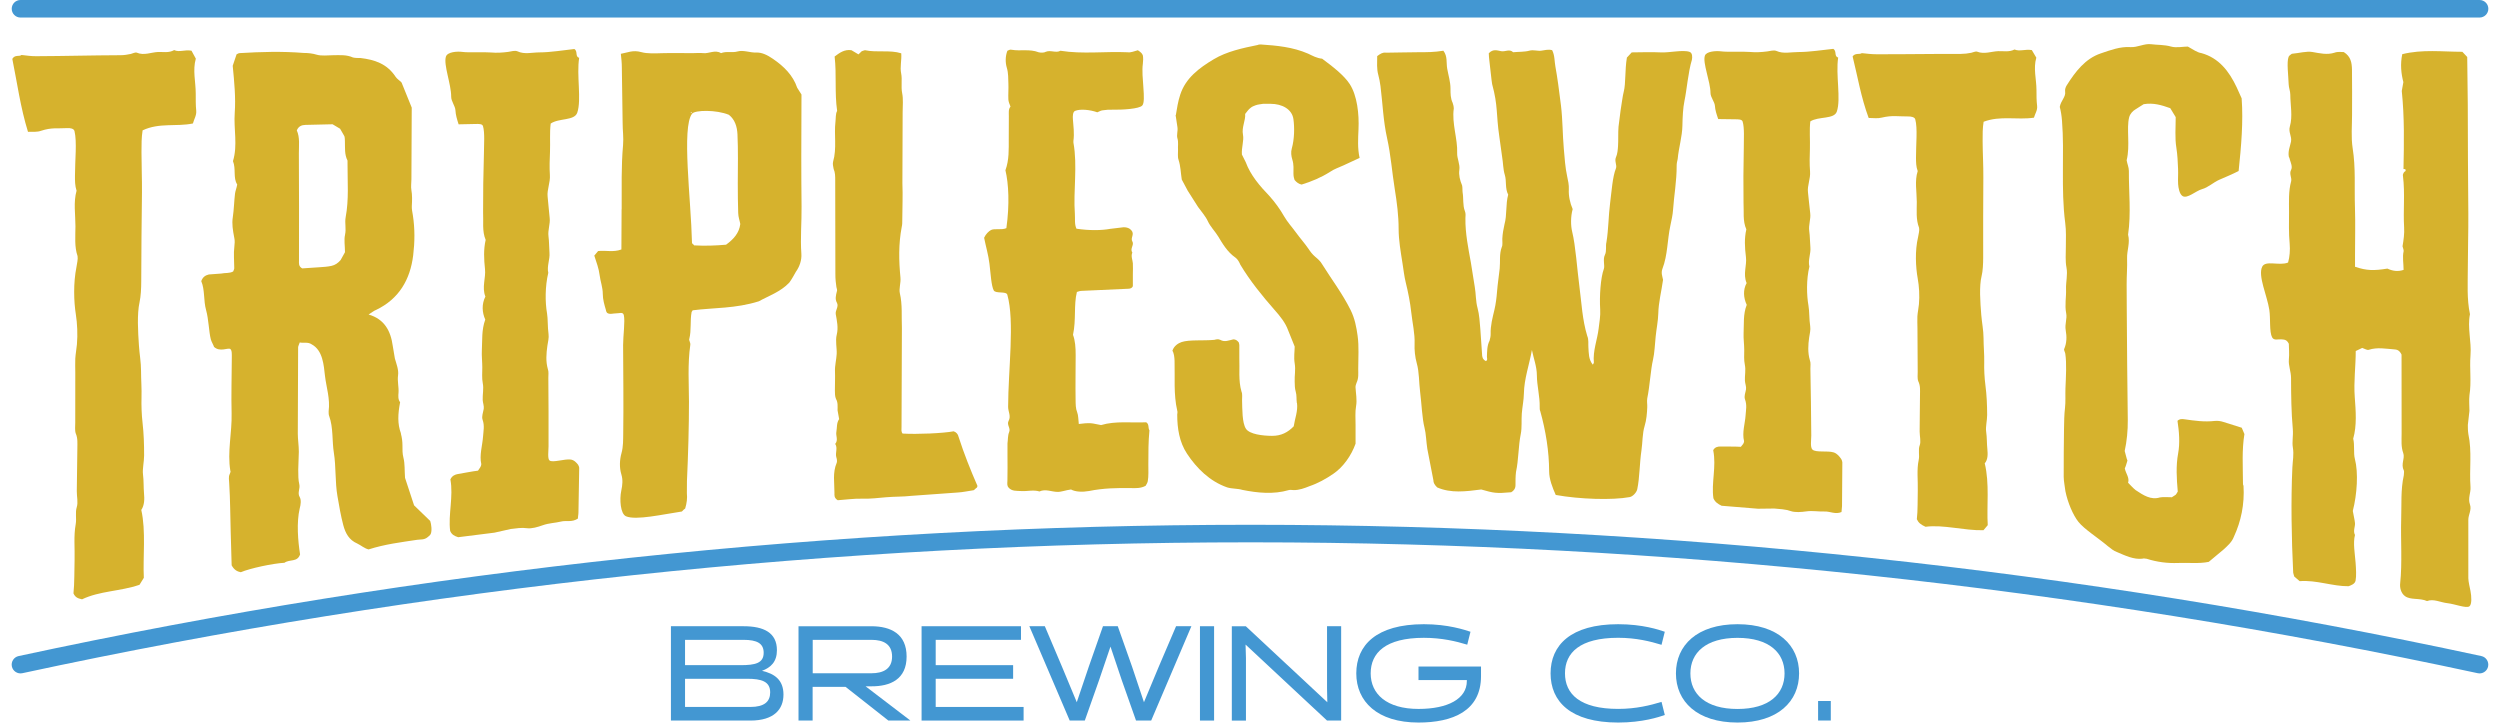 <svg xmlns="http://www.w3.org/2000/svg" fill="none" viewBox="0 0 173 50" height="50" width="173">
<path fill="#D6B22D" d="M13.55 4.062C13.322 4.866 13.545 5.668 13.545 6.47C13.545 6.849 13.539 7.275 13.578 7.651C13.611 7.986 13.427 8.247 13.35 8.544C12.188 8.785 11.029 8.472 9.868 9.021C9.791 9.496 9.791 10.013 9.791 10.529C9.791 11.474 9.832 12.386 9.824 13.322C9.802 15.368 9.777 17.408 9.774 19.473C9.774 19.946 9.744 20.514 9.659 20.901C9.475 21.733 9.549 22.942 9.615 23.917C9.653 24.51 9.76 25.062 9.76 25.663C9.76 26.265 9.813 26.918 9.793 27.509C9.777 28.05 9.802 28.723 9.865 29.261C9.95 30.008 9.975 30.749 9.972 31.524C9.972 31.952 9.848 32.455 9.895 32.823C9.953 33.273 9.928 33.721 9.966 34.144C10.002 34.523 10.002 34.954 9.777 35.289C10.109 36.742 9.881 38.581 9.953 39.985C9.835 40.177 9.774 40.276 9.653 40.468C8.313 40.927 6.902 40.886 5.677 41.473C5.342 41.407 5.194 41.303 5.084 41.061C5.158 40.388 5.141 39.408 5.161 38.76C5.185 37.947 5.089 37.101 5.237 36.286C5.312 35.876 5.191 35.484 5.314 35.086C5.413 34.767 5.314 34.383 5.314 33.987C5.314 33.02 5.353 32.048 5.353 31.038C5.353 30.686 5.391 30.329 5.243 29.997C5.169 29.788 5.207 29.475 5.207 29.255C5.207 27.866 5.207 27.171 5.21 25.781C5.21 25.474 5.194 25.109 5.21 24.815C5.229 24.485 5.298 24.136 5.323 23.834C5.383 23.153 5.345 22.373 5.251 21.775C5.106 20.86 5.067 19.591 5.292 18.474C5.331 18.207 5.405 17.938 5.367 17.721C5.144 17.079 5.218 16.37 5.221 15.664C5.221 14.83 5.073 14 5.298 13.198C5.185 12.852 5.185 12.501 5.188 12.149C5.188 11.095 5.336 9.821 5.155 9.071C5.111 8.89 4.85 8.854 4.669 8.865C3.941 8.909 3.584 8.807 2.835 9.052C2.574 9.148 2.274 9.115 1.937 9.123C1.415 7.44 1.19 5.737 0.852 4.075C1.039 3.76 1.338 3.938 1.489 3.804C1.862 3.848 2.162 3.891 2.5 3.889C4.598 3.881 6.245 3.828 8.343 3.82C8.569 3.82 8.843 3.782 9.055 3.732C9.2 3.696 9.354 3.603 9.467 3.644C9.953 3.859 10.461 3.62 10.928 3.598C11.285 3.581 11.677 3.68 12.051 3.466C12.424 3.636 12.762 3.422 13.251 3.507C13.369 3.727 13.429 3.837 13.55 4.056V4.062Z"></path>
<path fill="#D6B22D" d="M27.74 30.005C27.814 30.274 27.85 30.549 27.85 30.826C27.85 31.104 27.841 31.392 27.921 31.691C28.02 32.068 27.992 32.556 28.028 33.067C28.278 33.831 28.404 34.21 28.654 34.97C29.102 35.404 29.324 35.621 29.772 36.052C29.846 36.28 29.907 36.72 29.805 36.953C29.772 37.027 29.654 37.132 29.58 37.181C29.355 37.368 29.088 37.321 28.869 37.354C27.762 37.522 26.625 37.659 25.505 38.021C25.205 37.944 24.983 37.736 24.722 37.612C24.162 37.37 23.909 36.915 23.755 36.341C23.582 35.687 23.467 35.001 23.352 34.336C23.181 33.358 23.258 32.276 23.104 31.337C22.97 30.513 23.074 29.602 22.777 28.783C22.742 28.706 22.742 28.585 22.742 28.462C22.857 27.599 22.58 26.795 22.489 26.015C22.404 25.273 22.346 24.244 21.564 23.826C21.303 23.645 20.965 23.758 20.743 23.697C20.704 23.823 20.63 23.953 20.63 24.035C20.622 26.424 20.616 27.619 20.608 30.008C20.608 30.417 20.679 30.815 20.679 31.266C20.679 31.675 20.638 32.087 20.638 32.496C20.638 32.864 20.641 33.235 20.71 33.509C20.787 33.82 20.559 34.102 20.743 34.405C20.852 34.594 20.814 34.926 20.74 35.182C20.512 36.154 20.619 37.447 20.765 38.365C20.575 38.925 20.056 38.678 19.683 38.944C18.861 38.991 17.296 39.328 16.662 39.598C16.439 39.551 16.214 39.463 16.03 39.12C16.003 38.189 15.989 37.725 15.964 36.794C15.931 35.715 15.934 34.586 15.863 33.468C15.863 33.26 15.788 33.018 15.901 32.795C15.94 32.708 15.975 32.617 15.94 32.581C15.72 31.274 16.06 29.937 16.027 28.605C15.994 27.358 16.036 26.059 16.041 24.763C16.041 24.554 16.063 24.227 15.931 24.148C15.767 24.046 15.22 24.384 14.811 24.005C14.775 23.881 14.63 23.645 14.588 23.48C14.454 22.964 14.443 22.107 14.259 21.448C14.075 20.792 14.187 20.067 13.927 19.454C14.039 19.149 14.226 19.053 14.451 18.993C14.794 18.968 14.967 18.954 15.311 18.93C15.572 18.869 15.871 18.93 16.134 18.787C16.173 18.702 16.211 18.614 16.211 18.573C16.211 18.073 16.154 17.546 16.217 17.071C16.242 16.87 16.255 16.651 16.217 16.486C16.107 15.909 16.038 15.489 16.11 15.03C16.192 14.492 16.2 13.907 16.264 13.396C16.288 13.196 16.376 13.014 16.415 12.765C16.118 12.32 16.343 11.685 16.121 11.15C16.461 10.051 16.162 8.934 16.244 7.808C16.319 6.764 16.214 5.682 16.104 4.553C16.211 4.235 16.264 4.076 16.371 3.76C16.445 3.719 16.519 3.675 16.596 3.675C18.057 3.587 19.518 3.543 21.017 3.664C21.317 3.664 21.635 3.697 21.915 3.785C22.25 3.886 22.701 3.823 23.077 3.82C23.527 3.82 23.978 3.776 24.425 3.977C24.576 4.015 24.763 4.015 24.95 4.015C25.925 4.133 26.784 4.408 27.38 5.32C27.493 5.479 27.641 5.556 27.789 5.712C28.072 6.407 28.212 6.756 28.492 7.448C28.484 9.428 28.479 10.419 28.47 12.399C28.47 12.638 28.426 12.921 28.468 13.152C28.531 13.498 28.52 13.88 28.498 14.258C28.487 14.448 28.534 14.692 28.569 14.887C28.715 15.829 28.704 16.744 28.594 17.656C28.388 19.355 27.605 20.687 26.032 21.443C25.884 21.495 25.732 21.624 25.507 21.764C26.592 22.08 27.037 22.882 27.18 23.944C27.237 24.29 27.267 24.463 27.325 24.807C27.435 25.194 27.6 25.598 27.545 25.979C27.49 26.369 27.605 26.803 27.578 27.168C27.559 27.394 27.539 27.649 27.688 27.833C27.534 28.643 27.493 29.321 27.751 30.008L27.74 30.005ZM23.876 16.241C23.972 15.843 23.843 15.437 23.92 15.03C24.151 13.808 24.044 12.564 24.049 11.315C24.049 11.235 24.049 11.194 24.049 11.114C23.827 10.678 23.884 10.213 23.868 9.788C23.862 9.672 23.868 9.546 23.832 9.425C23.714 9.219 23.654 9.115 23.535 8.909C23.327 8.785 23.222 8.722 23.014 8.599C22.264 8.615 21.89 8.626 21.141 8.643C20.877 8.648 20.655 8.736 20.539 9.024C20.762 9.51 20.679 10.087 20.682 10.614C20.69 13.047 20.701 15.56 20.69 18.056C20.69 18.221 20.652 18.427 20.913 18.573C21.391 18.54 21.63 18.523 22.11 18.493C22.374 18.477 22.673 18.457 22.934 18.4C23.195 18.342 23.384 18.208 23.571 17.996C23.692 17.779 23.752 17.669 23.873 17.452C23.873 17.008 23.794 16.593 23.879 16.241H23.876Z"></path>
<path fill="#D6B22D" d="M40.007 32.166C40.046 32.238 40.081 32.312 40.081 32.386C40.076 33.41 40.035 34.44 40.029 35.465C40.029 35.616 39.991 35.734 39.988 35.888C39.576 36.16 39.183 36 38.826 36.091C38.425 36.192 37.997 36.19 37.552 36.349C37.22 36.467 36.789 36.599 36.465 36.552C36.102 36.497 35.715 36.563 35.341 36.607C34.891 36.706 34.666 36.758 34.215 36.86C33.213 36.983 32.711 37.047 31.708 37.175C31.447 37.093 31.261 37 31.151 36.739C31.005 35.621 31.387 34.363 31.167 33.174C31.28 32.927 31.48 32.837 31.692 32.801C32.087 32.738 32.702 32.611 33.078 32.57C33.191 32.403 33.304 32.274 33.306 32.117C33.161 31.51 33.389 30.796 33.427 30.203C33.452 29.838 33.543 29.453 33.394 29.041C33.32 28.816 33.427 28.564 33.474 28.297C33.507 28.105 33.411 27.866 33.403 27.682C33.386 27.314 33.485 26.894 33.408 26.518C33.339 26.177 33.375 25.782 33.375 25.433C33.375 25.046 33.323 24.598 33.345 24.23C33.383 23.56 33.315 22.832 33.581 22.115C33.359 21.627 33.323 21.044 33.589 20.523C33.331 19.88 33.628 19.235 33.562 18.622C33.488 17.933 33.455 17.268 33.608 16.601C33.35 15.994 33.466 15.327 33.43 14.668C33.433 13.891 33.435 13.501 33.441 12.726C33.444 12.026 33.485 11.326 33.488 10.628C33.49 10.007 33.559 9.181 33.422 8.725C33.372 8.563 33.123 8.577 32.936 8.579C32.455 8.59 32.216 8.593 31.736 8.604C31.626 8.255 31.532 7.962 31.516 7.629C31.5 7.333 31.219 7.009 31.222 6.693C31.228 5.83 30.673 4.466 30.86 3.911C30.969 3.592 31.628 3.54 32.024 3.595C32.414 3.65 33.562 3.592 33.971 3.631C34.383 3.669 34.776 3.642 35.171 3.59C35.388 3.559 35.621 3.474 35.808 3.551C36.294 3.782 36.819 3.625 37.343 3.625C38.093 3.625 39.029 3.469 39.743 3.392C40.004 3.543 39.779 3.925 40.079 3.999C39.886 5.215 40.254 6.893 39.947 7.797C39.752 8.371 38.67 8.159 38.107 8.552C38.03 9.164 38.085 9.876 38.06 10.502C38.038 11.021 38.016 11.573 38.052 12.108C38.088 12.641 37.843 13.127 37.895 13.605C37.947 14.08 37.983 14.61 38.038 15.091C38.085 15.494 37.898 15.928 37.956 16.357C38.005 16.716 37.994 17.123 38.024 17.499C38.063 17.952 37.832 18.427 37.942 18.88C37.714 19.811 37.722 20.937 37.854 21.676C37.92 22.049 37.89 22.632 37.959 23.12C37.997 23.384 37.917 23.659 37.879 23.928C37.802 24.469 37.761 25.007 37.909 25.532C37.983 25.718 37.942 25.952 37.945 26.141C37.956 27.687 37.967 29.31 37.959 30.878C37.959 31.183 37.879 31.744 38.027 31.864C38.239 32.037 39.068 31.744 39.488 31.799C39.735 31.831 39.9 32.026 40.01 32.166H40.007Z"></path>
<path fill="#D6B22D" d="M43.02 14.481C43.028 12.976 42.984 11.49 43.116 10.04C43.163 9.521 43.083 8.988 43.086 8.5C43.064 6.965 43.053 6.198 43.031 4.663C43.031 4.361 42.998 4.062 42.962 3.724C43.413 3.647 43.794 3.438 44.387 3.609C44.783 3.721 45.337 3.694 45.81 3.68C46.505 3.661 47.232 3.68 47.946 3.677C48.172 3.677 48.441 3.65 48.658 3.677C49.053 3.727 49.482 3.419 49.894 3.677C50.27 3.529 50.69 3.661 51.019 3.565C51.448 3.441 51.901 3.655 52.329 3.636C52.725 3.617 53.115 3.817 53.488 4.073C54.235 4.584 54.87 5.199 55.166 6.072C55.284 6.262 55.345 6.355 55.463 6.542C55.463 6.904 55.463 7.088 55.46 7.451C55.449 9.705 55.441 12.037 55.468 14.289C55.482 15.36 55.375 16.483 55.455 17.562C55.485 17.993 55.339 18.438 55.073 18.812C54.922 19.073 54.809 19.295 54.62 19.556C54.016 20.198 53.153 20.49 52.513 20.849C50.899 21.36 49.396 21.286 47.933 21.473C47.894 21.55 47.859 21.588 47.859 21.588C47.743 22.225 47.853 22.849 47.699 23.45C47.661 23.527 47.735 23.596 47.735 23.67C47.773 23.741 47.773 23.815 47.771 23.854C47.576 25.164 47.675 26.636 47.677 27.789C47.68 29.428 47.622 31.463 47.537 33.287C47.537 33.627 47.537 33.798 47.532 34.141C47.568 34.47 47.529 34.808 47.414 35.19C47.337 35.234 47.263 35.313 47.188 35.396C45.873 35.591 44.014 36.022 43.322 35.728C42.932 35.563 42.863 34.558 42.992 33.957C43.08 33.553 43.11 33.194 42.998 32.828C42.852 32.356 42.88 31.812 43.006 31.362C43.138 30.892 43.119 30.409 43.127 30C43.157 27.948 43.127 25.883 43.119 23.876C43.119 23.241 43.267 22.225 43.168 21.805C43.11 21.561 42.852 21.69 42.644 21.684C42.438 21.679 42.193 21.786 42.006 21.646C41.968 21.572 41.932 21.536 41.932 21.462C41.822 21.091 41.713 20.72 41.713 20.341C41.713 19.888 41.545 19.462 41.493 19.031C41.441 18.597 41.273 18.136 41.125 17.688C41.229 17.562 41.284 17.499 41.389 17.373C41.913 17.309 42.438 17.474 43.001 17.263C43.006 16.151 43.009 15.593 43.014 14.478L43.02 14.481ZM47.889 7.83C47.889 7.83 47.85 7.794 47.853 7.755H47.779C47.817 7.794 47.853 7.83 47.892 7.83H47.889ZM47.88 16.801C47.88 16.801 47.919 16.837 47.919 16.873C47.955 16.909 47.993 16.906 48.032 16.98C48.781 17.024 49.531 16.996 50.245 16.933C50.772 16.546 51.148 16.129 51.228 15.502C51.192 15.283 51.088 15.022 51.083 14.736C51.066 14.094 51.052 13.377 51.055 12.679C51.061 11.54 51.083 10.381 51.033 9.299C51.008 8.755 50.852 8.272 50.44 7.945C49.58 7.588 48.095 7.607 47.892 7.868C47.158 8.807 47.82 13.827 47.886 16.801H47.88Z"></path>
<path fill="#D6B22D" d="M66.335 30.233C66.708 31.395 67.156 32.515 67.642 33.63C67.642 33.666 67.604 33.705 67.604 33.737C67.529 33.776 67.453 33.886 67.376 33.924C66.999 33.976 66.623 34.064 66.285 34.081C65.006 34.169 64.366 34.215 63.086 34.311C62.485 34.38 61.905 34.358 61.318 34.41C60.807 34.454 60.208 34.528 59.662 34.509C59.115 34.49 58.497 34.583 57.97 34.616C57.709 34.451 57.745 34.27 57.745 34.125C57.748 33.4 57.602 32.721 57.904 32.016C57.943 31.906 57.904 31.727 57.868 31.62C57.794 31.334 57.984 31 57.797 30.719C58.025 30.453 57.822 30.154 57.877 29.882C57.931 29.602 57.877 29.267 58.069 29.003C58.025 28.759 58.003 28.638 57.959 28.393C57.959 28.141 57.997 27.85 57.849 27.602C57.775 27.427 57.775 27.21 57.775 27.029C57.775 26.559 57.797 26.106 57.781 25.691C57.764 25.309 57.879 24.875 57.899 24.491C57.92 24.079 57.794 23.587 57.904 23.154C58.022 22.684 57.915 22.192 57.835 21.745C57.786 21.476 58.066 21.218 57.912 20.946C57.775 20.701 57.841 20.443 57.915 20.149C57.953 20.075 57.893 19.954 57.879 19.861C57.841 19.622 57.805 19.284 57.808 18.96C57.816 16.788 57.789 14.654 57.797 12.485C57.797 12.196 57.797 11.941 57.687 11.691C57.649 11.51 57.613 11.331 57.651 11.186C57.918 10.277 57.709 9.307 57.813 8.434C57.844 8.187 57.813 7.89 57.929 7.673C57.748 6.41 57.901 5.177 57.756 3.911C58.093 3.658 58.431 3.403 58.92 3.474C59.115 3.59 59.211 3.647 59.406 3.763C59.497 3.675 59.541 3.634 59.631 3.546C59.744 3.51 59.821 3.474 59.857 3.474C60.681 3.653 61.581 3.439 62.367 3.689C62.402 4.191 62.268 4.633 62.361 5.086C62.446 5.501 62.339 5.995 62.43 6.448C62.515 6.863 62.463 7.308 62.463 7.775C62.455 9.741 62.452 10.722 62.446 12.688C62.482 13.547 62.441 14.374 62.438 15.198C62.438 15.376 62.438 15.558 62.4 15.7C62.172 16.89 62.199 18.043 62.312 19.218C62.347 19.575 62.196 19.974 62.27 20.295C62.455 21.077 62.378 21.904 62.411 22.692C62.4 25.433 62.397 26.8 62.386 29.541C62.386 29.72 62.347 29.865 62.46 30.003C63.473 30.063 65.28 29.983 65.994 29.846C66.181 29.909 66.294 30.047 66.332 30.225L66.335 30.233Z"></path>
<path fill="#D6B22D" d="M79.085 3.82C79.116 3.993 79.11 4.251 79.085 4.419C78.956 5.303 79.33 6.986 79.044 7.302C78.833 7.536 77.677 7.604 76.982 7.591C76.762 7.585 76.57 7.591 76.345 7.629C76.232 7.629 76.081 7.7 75.933 7.772C75.447 7.596 74.76 7.522 74.395 7.673C74.233 7.739 74.23 8.044 74.244 8.239C74.277 8.7 74.354 9.227 74.28 9.757C74.28 9.799 74.28 9.82 74.28 9.864C74.576 11.487 74.263 13.198 74.381 14.805C74.406 15.148 74.343 15.511 74.491 15.826C75.353 15.958 76.219 15.95 76.82 15.837C77.196 15.791 77.383 15.769 77.759 15.725C77.984 15.725 78.171 15.791 78.284 15.931C78.544 16.211 78.207 16.458 78.358 16.705C78.509 16.95 78.168 17.2 78.358 17.48C78.245 17.727 78.377 17.99 78.394 18.218C78.41 18.449 78.394 18.746 78.394 18.993C78.394 19.317 78.394 19.479 78.394 19.803C78.355 19.91 78.242 19.981 78.091 19.981C76.798 20.036 76.153 20.067 74.859 20.127C74.746 20.127 74.634 20.165 74.521 20.204C74.293 21.124 74.48 22.11 74.252 23.172C74.4 23.557 74.439 24.051 74.436 24.581C74.436 25.606 74.414 26.646 74.431 27.651C74.436 27.965 74.431 28.267 74.54 28.53C74.628 28.744 74.615 29.058 74.653 29.34C74.955 29.299 75.235 29.274 75.48 29.288C75.691 29.299 75.969 29.384 76.194 29.415C77.21 29.113 78.3 29.272 79.316 29.222C79.541 29.36 79.429 29.607 79.541 29.783C79.465 30.557 79.465 31.331 79.465 32.139C79.465 32.526 79.489 32.949 79.426 33.3C79.401 33.432 79.313 33.548 79.275 33.619C78.937 33.8 78.586 33.781 78.295 33.776C77.311 33.759 76.337 33.778 75.356 33.979C74.906 34.061 74.414 34.039 74.115 33.872C73.739 33.918 73.461 34.045 73.173 34.039C72.775 34.034 72.346 33.817 71.932 34.009C71.517 33.88 71.1 34.006 70.69 33.981C70.355 33.962 70.012 34.006 69.787 33.732C69.674 33.594 69.707 33.446 69.713 33.273C69.732 32.685 69.716 32.067 69.718 31.499C69.718 31.172 69.718 31.01 69.718 30.683C69.757 30.433 69.729 30.148 69.834 29.898C69.952 29.621 69.644 29.398 69.798 29.118C69.976 28.797 69.762 28.481 69.762 28.162C69.768 25.575 70.226 22.241 69.707 20.396C69.633 20.135 68.903 20.336 68.768 20.097C68.6 19.8 68.551 18.924 68.471 18.257C68.403 17.658 68.211 17.018 68.101 16.453C68.213 16.203 68.422 15.991 68.59 15.912C68.837 15.796 69.303 15.936 69.641 15.788C69.872 14.154 69.798 12.701 69.575 11.781C69.839 11.07 69.803 10.326 69.806 9.615C69.806 8.977 69.806 8.656 69.812 8.019C69.812 7.772 69.776 7.558 69.927 7.379C69.853 7.203 69.784 7.017 69.779 6.882C69.762 6.544 69.798 6.119 69.781 5.784C69.765 5.446 69.787 5.067 69.671 4.685C69.567 4.334 69.562 3.905 69.71 3.515C69.784 3.48 69.9 3.408 70.009 3.444C70.608 3.551 71.248 3.372 71.882 3.62C72.033 3.655 72.256 3.655 72.368 3.584C72.706 3.444 73.08 3.691 73.382 3.512C74.917 3.76 76.49 3.545 78.028 3.617C78.253 3.653 78.479 3.545 78.74 3.477C78.965 3.617 79.061 3.738 79.077 3.828L79.085 3.82Z"></path>
<path fill="#D6B22D" d="M89.741 27.885C89.702 27.605 89.741 27.358 89.666 27.11C89.592 26.863 89.601 26.641 89.592 26.407C89.573 26.004 89.669 25.597 89.592 25.141C89.521 24.721 89.592 24.298 89.592 23.982C89.411 23.532 89.32 23.307 89.139 22.857C88.95 22.329 88.576 21.871 88.2 21.448C87.335 20.462 86.508 19.443 85.833 18.32C85.759 18.144 85.646 17.933 85.495 17.828C84.932 17.441 84.6 16.859 84.295 16.356C84.084 16.01 83.757 15.686 83.581 15.304C83.427 14.967 83.131 14.637 82.905 14.321C82.62 13.874 82.477 13.649 82.191 13.198C82.027 12.89 81.944 12.734 81.779 12.426C81.705 11.97 81.705 11.512 81.554 11.056C81.48 10.845 81.529 10.584 81.519 10.389C81.502 10.125 81.557 9.826 81.48 9.581C81.406 9.337 81.519 9.09 81.48 8.807C81.436 8.513 81.414 8.365 81.368 8.068C81.368 8.033 81.329 7.997 81.368 7.964C81.444 7.508 81.519 7.014 81.67 6.558C82.046 5.399 82.98 4.704 83.996 4.097C84.888 3.564 85.981 3.326 87.03 3.114C87.104 3.078 87.178 3.078 87.255 3.078C88.343 3.15 89.466 3.254 90.515 3.71C90.814 3.85 91.114 4.026 91.49 4.061C92.204 4.589 93.017 5.218 93.404 5.822C93.915 6.615 94.058 7.879 94.008 8.955C93.981 9.581 93.934 10.257 94.085 10.927C93.635 11.136 93.41 11.24 92.959 11.449C92.66 11.589 92.322 11.693 92.023 11.902C91.421 12.286 90.749 12.564 90.073 12.772C89.883 12.737 89.735 12.63 89.584 12.454C89.546 12.35 89.51 12.207 89.507 12.031C89.507 11.715 89.54 11.397 89.43 11.048C89.353 10.803 89.318 10.521 89.392 10.276C89.579 9.609 89.584 8.807 89.504 8.238C89.406 7.555 88.716 7.184 87.928 7.184C87.719 7.184 87.612 7.184 87.404 7.184C87.217 7.22 87.066 7.22 86.879 7.288C86.766 7.324 86.618 7.393 86.541 7.464C86.39 7.568 86.316 7.708 86.165 7.884C86.204 8.34 85.912 8.804 86.014 9.323C86.094 9.735 85.901 10.202 85.94 10.694C86.044 10.905 86.097 11.009 86.204 11.221C86.541 12.133 87.178 12.871 87.854 13.574C88.23 13.997 88.568 14.459 88.867 14.98C89.09 15.368 89.414 15.722 89.694 16.106C89.96 16.474 90.295 16.848 90.559 17.235C90.672 17.411 90.823 17.608 91.009 17.765C91.18 17.908 91.386 18.084 91.498 18.295C92.138 19.319 92.891 20.311 93.456 21.442C93.758 22.044 93.865 22.653 93.948 23.244C94.049 23.977 93.989 24.757 93.989 25.531C93.989 25.847 94.028 26.166 93.876 26.482C93.838 26.586 93.797 26.696 93.802 26.797C93.822 27.204 93.918 27.679 93.841 28.099C93.767 28.519 93.805 28.978 93.805 29.401C93.805 29.922 93.805 30.183 93.805 30.702C93.506 31.543 92.937 32.331 92.264 32.789C91.756 33.136 91.21 33.443 90.609 33.646C90.271 33.784 89.894 33.921 89.518 33.915C89.406 33.915 89.293 33.88 89.18 33.915C88.126 34.223 87.033 34.113 85.978 33.902C85.641 33.797 85.262 33.833 84.924 33.729C83.718 33.311 82.806 32.402 82.139 31.392C81.612 30.595 81.464 29.64 81.464 28.692C81.464 28.621 81.502 28.516 81.464 28.412C81.203 27.289 81.313 26.094 81.28 24.971C81.271 24.732 81.244 24.444 81.131 24.271C81.244 23.919 81.552 23.744 81.771 23.669C82.296 23.494 83.276 23.59 84.029 23.518C84.18 23.483 84.292 23.447 84.443 23.518C84.745 23.694 85.045 23.551 85.347 23.483C85.498 23.483 85.61 23.551 85.723 23.694C85.723 23.73 85.761 23.798 85.761 23.87C85.761 24.221 85.761 24.397 85.761 24.749C85.797 25.52 85.684 26.328 85.912 27.102C85.989 27.278 85.945 27.495 85.951 27.698C85.97 28.313 85.951 29.25 86.215 29.664C86.462 30.052 87.382 30.159 88.022 30.161C88.661 30.164 89.115 29.922 89.526 29.502C89.601 28.975 89.826 28.451 89.752 27.887L89.741 27.885Z"></path>
<path fill="#D6B22D" d="M95.87 3.647C96.62 3.647 97.331 3.611 98.081 3.614C98.756 3.614 99.243 3.614 99.88 3.51C100.182 3.9 100.072 4.325 100.146 4.748C100.226 5.204 100.374 5.668 100.374 6.13C100.374 6.484 100.374 6.803 100.525 7.121C100.563 7.228 100.599 7.368 100.602 7.511C100.454 8.538 100.879 9.617 100.835 10.592C100.819 10.963 101.047 11.367 100.986 11.762C100.937 12.097 101.025 12.471 101.176 12.828C101.214 12.97 101.192 13.193 101.214 13.325C101.283 13.709 101.214 14.212 101.368 14.602C101.445 14.78 101.409 14.959 101.407 15.099C101.39 16.142 101.61 17.197 101.788 18.188C101.882 18.707 101.953 19.298 102.055 19.861C102.137 20.314 102.115 20.849 102.247 21.319C102.37 21.769 102.401 22.316 102.439 22.777C102.486 23.458 102.51 23.802 102.557 24.483C102.557 24.697 102.596 24.872 102.821 24.988C102.969 24.922 102.889 24.771 102.895 24.669C102.911 24.331 102.895 23.925 103.079 23.574C103.117 23.433 103.159 23.252 103.153 23.115C103.134 22.527 103.29 21.967 103.411 21.453C103.51 21.039 103.562 20.599 103.595 20.179C103.636 19.652 103.724 19.1 103.779 18.584C103.829 18.103 103.738 17.587 103.925 17.093C103.999 16.953 103.952 16.692 103.96 16.524C103.977 16.186 104.035 15.848 104.109 15.53C104.296 14.857 104.18 14.146 104.367 13.47C104.139 13.039 104.263 12.523 104.136 12.116C104.007 11.699 104.021 11.262 103.944 10.834C103.867 10.279 103.829 10.002 103.752 9.444C103.521 7.879 103.672 7.346 103.255 5.817C103.216 5.638 103.087 4.328 103.062 4.183C103.046 4.089 103.024 3.793 103.024 3.686C103.323 3.367 103.606 3.493 103.886 3.543C104.172 3.595 104.449 3.364 104.71 3.614C105.084 3.579 105.507 3.598 105.833 3.507C106.119 3.427 106.399 3.546 106.657 3.507C106.88 3.474 107.143 3.4 107.407 3.471C107.596 3.828 107.566 4.26 107.635 4.617C107.764 5.298 107.91 6.41 108.019 7.3C108.14 8.296 108.129 9.326 108.217 10.307C108.272 10.933 108.313 11.592 108.448 12.207C108.508 12.484 108.58 12.8 108.563 13.105C108.538 13.542 108.64 14.039 108.829 14.47C108.681 15.005 108.692 15.623 108.797 16.046C109.033 17.002 109.134 18.608 109.299 19.858C109.445 20.967 109.494 22.121 109.837 23.247C109.95 23.502 109.898 23.804 109.917 24.038C109.947 24.436 109.92 24.861 110.222 25.235C110.26 25.164 110.296 25.131 110.296 25.095C110.216 24.266 110.538 23.505 110.626 22.736C110.672 22.319 110.763 21.871 110.733 21.41C110.675 20.495 110.763 19.213 110.985 18.614C111.07 18.383 110.903 17.955 111.057 17.645C111.197 17.364 111.092 17.035 111.167 16.749C111.312 15.854 111.304 14.945 111.419 14.058C111.521 13.275 111.587 12.226 111.823 11.652C111.911 11.438 111.708 11.147 111.82 10.897C111.933 10.647 111.952 10.342 111.968 10.106C111.996 9.705 111.966 9.205 112.001 8.774C112.059 8.313 112.089 8.082 112.147 7.624C112.221 7.193 112.281 6.654 112.367 6.327C112.509 5.784 112.435 4.85 112.581 3.985C112.715 3.842 112.781 3.768 112.916 3.625C113.553 3.625 114.229 3.59 114.901 3.625C115.536 3.661 116.458 3.425 116.925 3.592C117.12 3.664 117.115 3.957 117.079 4.139C116.821 4.976 116.719 6.273 116.566 6.976C116.464 7.451 116.434 8.115 116.423 8.684C116.409 9.466 116.167 10.208 116.096 11.004C116.057 11.15 116.022 11.331 116.025 11.474C116.03 12.528 115.841 13.539 115.775 14.519C115.753 14.871 115.665 15.242 115.591 15.604C115.371 16.615 115.412 17.631 115.041 18.598C114.929 18.883 115.041 19.141 115.083 19.361C114.973 20.155 114.77 20.926 114.753 21.703C114.742 22.198 114.624 22.766 114.572 23.291C114.52 23.812 114.492 24.447 114.391 24.875C114.218 25.614 114.174 26.674 113.99 27.569C113.954 27.784 114.001 27.976 113.99 28.184C113.973 28.599 113.937 29.061 113.808 29.478C113.649 29.989 113.668 30.634 113.589 31.164C113.457 32.048 113.468 33.048 113.298 33.855C113.248 34.086 112.984 34.361 112.773 34.399C111.576 34.621 109.313 34.55 107.657 34.251C107.429 33.74 107.201 33.155 107.201 32.62C107.196 31.227 106.968 29.824 106.586 28.451C106.547 28.379 106.545 28.27 106.547 28.163C106.564 27.432 106.355 26.693 106.352 25.979C106.352 25.372 106.122 24.793 106.009 24.219C105.825 25.246 105.471 26.215 105.454 27.229C105.446 27.685 105.345 28.151 105.309 28.613C105.273 29.074 105.328 29.588 105.237 30.035C105.064 30.881 105.092 31.809 104.908 32.655C104.869 32.974 104.872 33.259 104.872 33.578C104.872 33.792 104.76 33.965 104.573 34.064C103.521 34.16 103.37 34.119 102.502 33.872C101.448 34.009 100.396 34.146 99.454 33.729C99.264 33.545 99.19 33.402 99.19 33.227C99.023 32.359 98.938 31.925 98.77 31.06C98.693 30.563 98.682 30.005 98.578 29.607C98.41 28.951 98.375 27.932 98.273 27.127C98.188 26.465 98.215 25.751 98.042 25.144C97.916 24.697 97.872 24.205 97.889 23.799C97.919 23.09 97.738 22.346 97.658 21.607C97.587 20.937 97.441 20.209 97.279 19.553C97.175 19.136 97.123 18.666 97.051 18.21C96.93 17.441 96.785 16.62 96.785 15.843C96.785 14.926 96.667 14.006 96.518 13.089C96.329 11.924 96.246 10.721 95.986 9.56C95.719 8.365 95.681 7.162 95.53 5.962C95.491 5.679 95.445 5.429 95.379 5.188C95.258 4.746 95.302 4.342 95.302 3.883C95.527 3.708 95.675 3.636 95.862 3.636L95.87 3.647Z"></path>
<path fill="#D6B22D" d="M127.413 31.763C127.452 31.84 127.487 31.919 127.49 31.994C127.495 33.004 127.463 34.012 127.468 35.023C127.468 35.174 127.432 35.281 127.432 35.432C127.02 35.616 126.628 35.38 126.271 35.396C125.872 35.415 125.439 35.325 124.994 35.388C124.661 35.434 124.228 35.476 123.906 35.363C123.538 35.237 123.154 35.223 122.778 35.19C122.327 35.196 122.102 35.198 121.652 35.204C120.644 35.119 120.141 35.078 119.133 34.998C118.87 34.869 118.68 34.742 118.568 34.479C118.414 33.408 118.785 32.301 118.554 31.153C118.666 30.942 118.861 30.892 119.078 30.898C119.474 30.906 120.092 30.895 120.468 30.92C120.581 30.78 120.69 30.678 120.69 30.532C120.539 29.934 120.762 29.288 120.795 28.739C120.814 28.396 120.905 28.047 120.754 27.635C120.677 27.41 120.784 27.188 120.825 26.941C120.855 26.762 120.756 26.523 120.748 26.347C120.729 25.996 120.822 25.611 120.743 25.243C120.671 24.911 120.701 24.543 120.701 24.213C120.701 23.846 120.641 23.42 120.657 23.071C120.69 22.448 120.614 21.747 120.874 21.097C120.646 20.608 120.608 20.056 120.866 19.589C120.6 18.952 120.894 18.372 120.819 17.785C120.737 17.126 120.701 16.494 120.847 15.873C120.583 15.277 120.69 14.657 120.652 14.031C120.649 13.295 120.646 12.929 120.644 12.193C120.641 11.532 120.674 10.873 120.671 10.211C120.671 9.623 120.723 8.838 120.589 8.409C120.539 8.253 120.289 8.258 120.1 8.255C119.619 8.25 119.38 8.247 118.9 8.239C118.787 7.909 118.691 7.629 118.672 7.322C118.653 7.047 118.37 6.734 118.367 6.443C118.364 5.638 117.804 4.345 117.98 3.848C118.084 3.554 118.743 3.504 119.139 3.557C119.532 3.609 120.674 3.557 121.089 3.595C121.501 3.634 121.893 3.609 122.289 3.559C122.506 3.532 122.736 3.45 122.926 3.524C123.415 3.746 123.939 3.598 124.464 3.601C125.213 3.601 126.15 3.455 126.861 3.381C127.125 3.532 126.902 3.905 127.202 3.98C127.02 5.177 127.408 6.841 127.108 7.72C126.922 8.272 125.837 8.038 125.274 8.401C125.202 8.994 125.266 9.689 125.246 10.299C125.23 10.801 125.213 11.339 125.255 11.861C125.296 12.383 125.054 12.839 125.112 13.308C125.167 13.773 125.208 14.291 125.268 14.764C125.318 15.159 125.139 15.569 125.2 15.989C125.252 16.346 125.244 16.738 125.279 17.109C125.323 17.554 125.095 17.993 125.211 18.447C124.991 19.331 125.018 20.44 125.147 21.157C125.216 21.539 125.191 22.091 125.266 22.577C125.307 22.838 125.23 23.096 125.194 23.354C125.123 23.87 125.087 24.389 125.241 24.919C125.318 25.109 125.277 25.334 125.279 25.518C125.307 27.028 125.331 28.61 125.34 30.134C125.34 30.431 125.255 30.95 125.419 31.109C125.653 31.332 126.463 31.175 126.883 31.304C127.136 31.381 127.298 31.601 127.41 31.76L127.413 31.763Z"></path>
<path fill="#D6B22D" d="M140.913 3.991C140.694 4.735 140.922 5.482 140.924 6.226C140.924 6.58 140.924 6.973 140.968 7.324C141.004 7.637 140.823 7.871 140.749 8.143C139.587 8.316 138.425 7.984 137.266 8.426C137.195 8.849 137.195 9.313 137.198 9.777C137.203 10.628 137.253 11.449 137.247 12.292C137.239 14.13 137.228 15.967 137.236 17.823C137.236 18.249 137.211 18.773 137.129 19.092C136.951 19.8 137.033 20.907 137.104 21.797C137.148 22.335 137.258 22.851 137.261 23.392C137.261 23.933 137.321 24.538 137.308 25.059C137.294 25.545 137.324 26.152 137.39 26.652C137.481 27.339 137.508 28.017 137.511 28.715C137.511 29.102 137.393 29.53 137.442 29.868C137.503 30.288 137.483 30.686 137.525 31.076C137.56 31.428 137.566 31.815 137.343 32.062C137.687 33.452 137.47 35.053 137.552 36.341C137.434 36.481 137.373 36.552 137.255 36.692C135.907 36.722 134.482 36.288 133.246 36.453C132.908 36.302 132.757 36.17 132.645 35.929C132.716 35.366 132.694 34.506 132.71 33.957C132.73 33.26 132.628 32.502 132.774 31.831C132.848 31.496 132.724 31.123 132.845 30.81C132.941 30.56 132.842 30.2 132.839 29.857C132.834 29.019 132.867 28.184 132.864 27.308C132.864 27.004 132.9 26.702 132.746 26.386C132.669 26.191 132.708 25.927 132.705 25.735C132.699 24.532 132.697 23.931 132.688 22.728C132.688 22.461 132.669 22.137 132.683 21.89C132.702 21.607 132.768 21.314 132.79 21.058C132.845 20.476 132.804 19.803 132.705 19.265C132.565 18.49 132.507 17.354 132.73 16.412C132.765 16.184 132.84 15.958 132.801 15.766C132.573 15.184 132.645 14.58 132.642 13.97C132.639 13.248 132.485 12.52 132.705 11.839C132.59 11.532 132.59 11.227 132.587 10.922C132.581 10.007 132.708 8.879 132.535 8.255C132.491 8.096 132.23 8.055 132.046 8.058C131.315 8.063 130.958 7.964 130.211 8.14C129.95 8.211 129.648 8.167 129.311 8.162C128.778 6.723 128.547 5.292 128.201 3.903C128.388 3.642 128.687 3.79 128.838 3.677C129.212 3.716 129.514 3.754 129.849 3.754C131.947 3.76 133.595 3.724 135.696 3.73C135.921 3.73 136.193 3.699 136.407 3.653C136.552 3.623 136.706 3.537 136.819 3.576C137.308 3.771 137.81 3.557 138.28 3.54C138.639 3.526 139.029 3.62 139.403 3.425C139.779 3.581 140.114 3.386 140.603 3.466C140.724 3.669 140.784 3.771 140.905 3.977L140.913 3.991Z"></path>
<path fill="#D6B22D" d="M150.726 12.721C150.706 12.41 150.737 12.053 150.723 11.699C150.704 11.227 150.682 10.716 150.605 10.227C150.492 9.532 150.561 8.799 150.558 8.104C150.407 7.857 150.333 7.734 150.182 7.486C149.58 7.272 149.02 7.099 148.345 7.209C148.194 7.289 147.993 7.442 147.784 7.563C147.6 7.668 147.403 7.865 147.337 8.118C147.139 8.901 147.419 10.092 147.164 11.089C147.202 11.331 147.318 11.581 147.318 11.82C147.307 13.289 147.48 14.767 147.263 16.241C147.416 16.812 147.175 17.337 147.194 17.886C147.216 18.468 147.161 19.089 147.164 19.693C147.166 20.369 147.169 20.706 147.172 21.382C147.183 23.914 147.213 26.506 147.243 29.063C147.252 29.783 147.175 30.543 147.029 31.208C147.106 31.458 147.145 31.702 147.219 31.873C147.145 32.106 147.109 32.26 147.035 32.414C147.112 32.784 147.375 33.059 147.263 33.405C147.449 33.589 147.6 33.77 147.787 33.916C148.312 34.264 148.836 34.619 149.471 34.421C149.731 34.374 150.031 34.416 150.292 34.41C150.396 34.341 150.448 34.308 150.553 34.242C150.627 34.171 150.665 34.053 150.701 34.017C150.621 33.111 150.569 32.23 150.728 31.37C150.86 30.664 150.797 29.868 150.682 29.121C150.83 28.975 151.022 28.992 151.168 29.014C151.86 29.113 152.549 29.212 153.26 29.129C153.447 29.11 153.669 29.135 153.856 29.198C154.364 29.357 154.62 29.437 155.128 29.599C155.202 29.774 155.24 29.862 155.314 30.038C155.13 31.139 155.21 32.273 155.213 33.397C155.213 33.479 155.213 33.564 155.251 33.611C155.331 34.913 155.073 36.083 154.592 37.129C154.444 37.522 154.147 37.766 153.886 38.013C153.469 38.362 153.263 38.535 152.846 38.881C152.176 39.021 151.407 38.928 150.72 38.958C149.998 38.988 149.265 38.895 148.553 38.667C148.441 38.65 148.328 38.634 148.254 38.661C147.658 38.733 147.059 38.444 146.496 38.203C146.271 38.131 146.049 37.939 145.859 37.791C145.184 37.217 144.245 36.632 143.833 36.121C143.451 35.646 143.08 34.759 142.926 33.99C142.888 33.669 142.811 33.306 142.808 32.99C142.803 31.884 142.816 30.76 142.83 29.676C142.836 29.209 142.844 28.668 142.899 28.223C142.948 27.814 142.913 27.297 142.929 26.883C142.962 26.095 143.02 25.136 142.918 24.472C142.902 24.364 142.806 24.224 142.841 24.15C143.025 23.73 143.025 23.296 142.948 22.854C142.871 22.415 143.058 22.069 142.979 21.671C142.869 21.11 142.992 20.544 142.97 20.012C142.951 19.512 143.097 19.004 143 18.512C142.91 18.048 142.959 17.562 142.957 17.087C142.957 16.532 142.989 15.983 142.913 15.426C142.602 13.039 142.874 10.609 142.69 8.349C142.663 8.003 142.611 7.676 142.536 7.398C142.608 6.965 142.968 6.704 142.907 6.338C142.882 6.187 142.943 6.023 143.017 5.905C143.613 4.963 144.297 4.059 145.368 3.697C146.035 3.469 146.724 3.211 147.427 3.26C147.908 3.293 148.389 2.999 148.85 3.059C149.281 3.117 149.77 3.087 150.237 3.222C150.602 3.326 151.061 3.222 151.398 3.222C151.775 3.427 152.038 3.633 152.338 3.675C153.538 4.007 154.252 4.921 154.782 6.05C154.916 6.352 154.985 6.503 155.122 6.805C155.24 8.431 155.095 10.092 154.913 11.834C154.466 12.064 154.005 12.251 153.568 12.443C153.161 12.622 152.807 12.973 152.373 13.091C151.948 13.209 151.352 13.781 151.028 13.564C150.819 13.424 150.742 13.004 150.726 12.734V12.721Z"></path>
<path fill="#D6B22D" d="M166.203 6.295C166.247 6.05 166.269 5.927 166.313 5.682C166.162 5.108 166.088 4.452 166.236 3.749C167.623 3.403 169.01 3.582 170.394 3.584C170.528 3.727 170.597 3.801 170.732 3.944C170.732 5.021 170.77 6.144 170.77 7.223C170.77 9.739 170.789 12.271 170.808 14.77C170.817 16.063 170.773 17.326 170.773 18.584C170.773 19.617 170.699 20.688 170.921 21.742C170.734 22.668 171.034 23.643 170.959 24.579C170.885 25.515 171.034 26.433 170.885 27.355C170.847 27.71 170.885 28.075 170.885 28.435C170.841 28.825 170.819 29.02 170.775 29.407C170.775 29.585 170.775 29.811 170.811 30.041C171.072 31.247 170.869 32.496 170.959 33.702C170.99 34.106 170.764 34.457 170.921 34.91C171.053 35.286 170.808 35.611 170.808 35.97C170.808 37.588 170.808 38.395 170.808 40.013C170.808 40.238 170.921 40.707 170.957 40.894C171.031 41.268 171.061 41.828 170.883 41.957C170.666 42.116 169.88 41.798 169.361 41.74C168.881 41.688 168.397 41.416 167.952 41.594C167.433 41.361 166.824 41.539 166.428 41.254C166.14 41.045 166.055 40.655 166.093 40.356C166.242 38.98 166.121 37.288 166.162 35.94C166.195 34.899 166.123 33.875 166.343 32.897C166.343 32.765 166.382 32.639 166.343 32.546C166.121 32.117 166.436 31.719 166.305 31.354C166.145 30.915 166.192 30.461 166.192 29.978C166.192 27.803 166.189 26.713 166.187 24.538C166.036 24.214 165.843 24.186 165.665 24.175C165.129 24.14 164.509 24.011 163.913 24.208C163.8 24.241 163.652 24.137 163.465 24.076C163.287 24.162 163.196 24.206 163.017 24.291C163.017 25.37 162.869 26.394 162.949 27.479C163.02 28.435 163.103 29.442 162.842 30.357C162.954 30.805 162.85 31.351 162.957 31.755C163.207 32.708 163.111 34.196 162.814 35.358C162.853 35.621 162.946 35.962 162.965 36.201C162.985 36.448 162.817 36.736 162.965 37.022C162.817 37.557 162.965 38.365 163.006 38.928C163.039 39.362 163.067 39.87 163.006 40.18C162.96 40.422 162.671 40.507 162.523 40.567C161.408 40.578 160.29 40.123 159.137 40.216C158.989 40.087 158.912 40.024 158.764 39.897C158.728 39.766 158.689 39.672 158.689 39.631C158.571 37.242 158.527 34.636 158.632 32.351C158.651 31.906 158.75 31.464 158.665 30.961C158.599 30.579 158.703 30.159 158.662 29.692C158.558 28.544 158.544 27.353 158.541 26.169C158.541 25.705 158.352 25.304 158.39 24.887C158.429 24.469 158.39 24.085 158.387 23.788C158.236 23.478 158.05 23.503 157.863 23.483C157.638 23.461 157.36 23.588 157.228 23.34C157.028 22.959 157.13 22.047 157.036 21.435C156.882 20.438 156.237 19.089 156.542 18.46C156.773 17.985 157.737 18.419 158.335 18.167C158.448 17.793 158.483 17.288 158.445 16.865C158.371 16.102 158.404 15.385 158.401 14.624C158.401 13.948 158.36 13.229 158.544 12.559C158.618 12.309 158.39 12.04 158.544 11.754C158.654 11.548 158.522 11.257 158.467 11.076C158.442 10.996 158.429 10.906 158.39 10.862C158.313 10.48 158.467 10.142 158.536 9.81C158.613 9.436 158.341 9.159 158.459 8.75C158.662 8.05 158.492 7.272 158.489 6.553C158.489 6.3 158.382 6.078 158.376 5.833C158.357 5.218 158.228 4.309 158.371 3.933C158.396 3.864 158.519 3.766 158.596 3.722C159.082 3.68 159.607 3.527 160.019 3.598C160.513 3.683 161.029 3.815 161.554 3.645C161.779 3.56 162.04 3.604 162.191 3.604C162.68 3.906 162.746 4.348 162.757 4.812C162.776 5.831 162.759 6.883 162.762 7.962C162.762 8.695 162.688 9.516 162.803 10.249C163.023 11.633 162.916 12.979 162.963 14.358C162.998 15.437 162.968 16.56 162.968 17.639C162.968 17.966 162.968 18.131 162.968 18.46C163.789 18.738 164.275 18.735 165.209 18.587C165.544 18.743 165.917 18.817 166.329 18.675C166.329 18.279 166.239 17.755 166.329 17.401C166.349 17.326 166.294 17.178 166.255 17.043C166.329 16.61 166.393 16.165 166.365 15.733C166.294 14.536 166.436 13.41 166.285 12.174C166.247 12.04 166.398 11.828 166.434 11.875C166.434 11.831 166.472 11.834 166.472 11.79C166.472 11.702 166.434 11.699 166.321 11.697C166.357 9.898 166.393 8.14 166.203 6.295Z"></path>
<path fill="#4397D2" d="M171.588 1.214H1.418C1.083 1.214 0.811 0.942 0.811 0.607C0.811 0.272 1.083 0 1.418 0H171.586C171.921 0 172.193 0.272 172.193 0.607C172.193 0.942 171.921 1.214 171.586 1.214H171.588Z"></path>
<path fill="#4397D2" d="M171.588 46.6C171.544 46.6 171.503 46.594 171.459 46.586C143.635 40.586 115.096 37.538 86.635 37.529H86.5C57.992 37.529 29.412 40.578 1.544 46.586C1.22 46.655 0.893 46.449 0.822 46.122C0.75 45.795 0.959 45.471 1.286 45.4C29.236 39.372 57.907 36.315 86.498 36.315H86.632C115.179 36.324 143.805 39.38 171.712 45.4C172.039 45.471 172.247 45.793 172.176 46.122C172.116 46.408 171.863 46.6 171.583 46.6H171.588Z"></path>
<path fill="#4397D2" d="M46.428 49.863V43.335H51.45C52.846 43.335 53.763 43.775 53.763 44.994C53.763 45.796 53.345 46.188 52.73 46.422C53.593 46.617 54.216 47.045 54.216 48.064C54.216 49.083 53.562 49.863 51.931 49.863H46.428ZM47.405 44.277V46.029H51.25C52.255 46.029 52.846 45.897 52.846 45.172C52.846 44.519 52.384 44.277 51.45 44.277H47.408H47.405ZM47.405 46.971V48.921H51.928C52.898 48.921 53.296 48.547 53.296 47.913C53.296 47.15 52.689 46.971 51.709 46.971H47.403H47.405Z"></path>
<path fill="#4397D2" d="M55.26 43.336H60.291C61.65 43.336 62.737 43.868 62.737 45.434C62.737 46.999 61.623 47.504 60.28 47.493H59.898L62.998 49.861H61.474L58.511 47.529H56.234V49.861H55.257V43.333L55.26 43.336ZM60.299 46.59C61.114 46.59 61.732 46.29 61.732 45.434C61.732 44.577 61.126 44.278 60.318 44.278H56.24V46.59H60.302H60.299Z"></path>
<path fill="#4397D2" d="M63.773 49.863V43.335H70.652V44.277H64.75V46.029H70.108V46.971H64.75V48.921H70.833V49.863H63.773Z"></path>
<path fill="#4397D2" d="M78.613 49.863L77.625 47.065L76.845 44.744L76.056 47.065L75.068 49.863H74.024L71.231 43.335H72.302L73.489 46.134L74.513 48.594L75.348 46.123L76.326 43.335H77.35L78.339 46.134L79.162 48.594L80.187 46.134L81.384 43.335H82.444L79.662 49.863H78.611H78.613Z"></path>
<path fill="#4397D2" d="M83.037 43.335H84.015V49.863H83.037V43.335Z"></path>
<path fill="#4397D2" d="M91.831 43.335H92.808V49.863H91.831L86.193 44.604L86.22 45.538V49.866H85.242V43.338H86.212L91.85 48.597L91.831 47.636V43.338V43.335Z"></path>
<path fill="#4397D2" d="M98.16 47.065V46.123H102.486V46.793C102.486 49.199 100.528 50 98.16 50C95.305 50 93.855 48.537 93.855 46.598C93.855 44.659 95.233 43.195 98.531 43.195C100.217 43.195 101.352 43.588 101.758 43.717L101.533 44.612C100.772 44.379 99.775 44.137 98.531 44.137C95.884 44.137 94.851 45.173 94.851 46.598C94.851 48.023 95.958 49.058 98.16 49.058C100.19 49.058 101.505 48.358 101.505 47.128V47.062H98.16V47.065Z"></path>
<path fill="#4397D2" d="M115.203 49.479C114.794 49.619 113.663 50 111.977 50C108.676 50 107.3 48.537 107.3 46.598C107.3 44.659 108.679 43.195 111.977 43.195C113.663 43.195 114.797 43.577 115.203 43.717L114.978 44.621C114.218 44.387 113.221 44.135 111.977 44.135C109.329 44.135 108.297 45.17 108.297 46.595C108.297 48.02 109.329 49.056 111.977 49.056C113.218 49.056 114.215 48.803 114.978 48.57L115.203 49.473V49.479Z"></path>
<path fill="#4397D2" d="M120.237 43.195C123.038 43.195 124.497 44.659 124.497 46.598C124.497 48.537 123.038 50 120.237 50C117.436 50 115.975 48.537 115.975 46.598C115.975 44.659 117.436 43.195 120.237 43.195ZM120.237 49.061C122.431 49.061 123.491 48.026 123.491 46.601C123.491 45.175 122.431 44.14 120.237 44.14C118.043 44.14 116.975 45.175 116.975 46.601C116.975 48.026 118.035 49.061 120.237 49.061Z"></path>
<path fill="#4397D2" d="M126.691 48.509V49.86H125.812V48.509H126.691Z"></path>
</svg>
